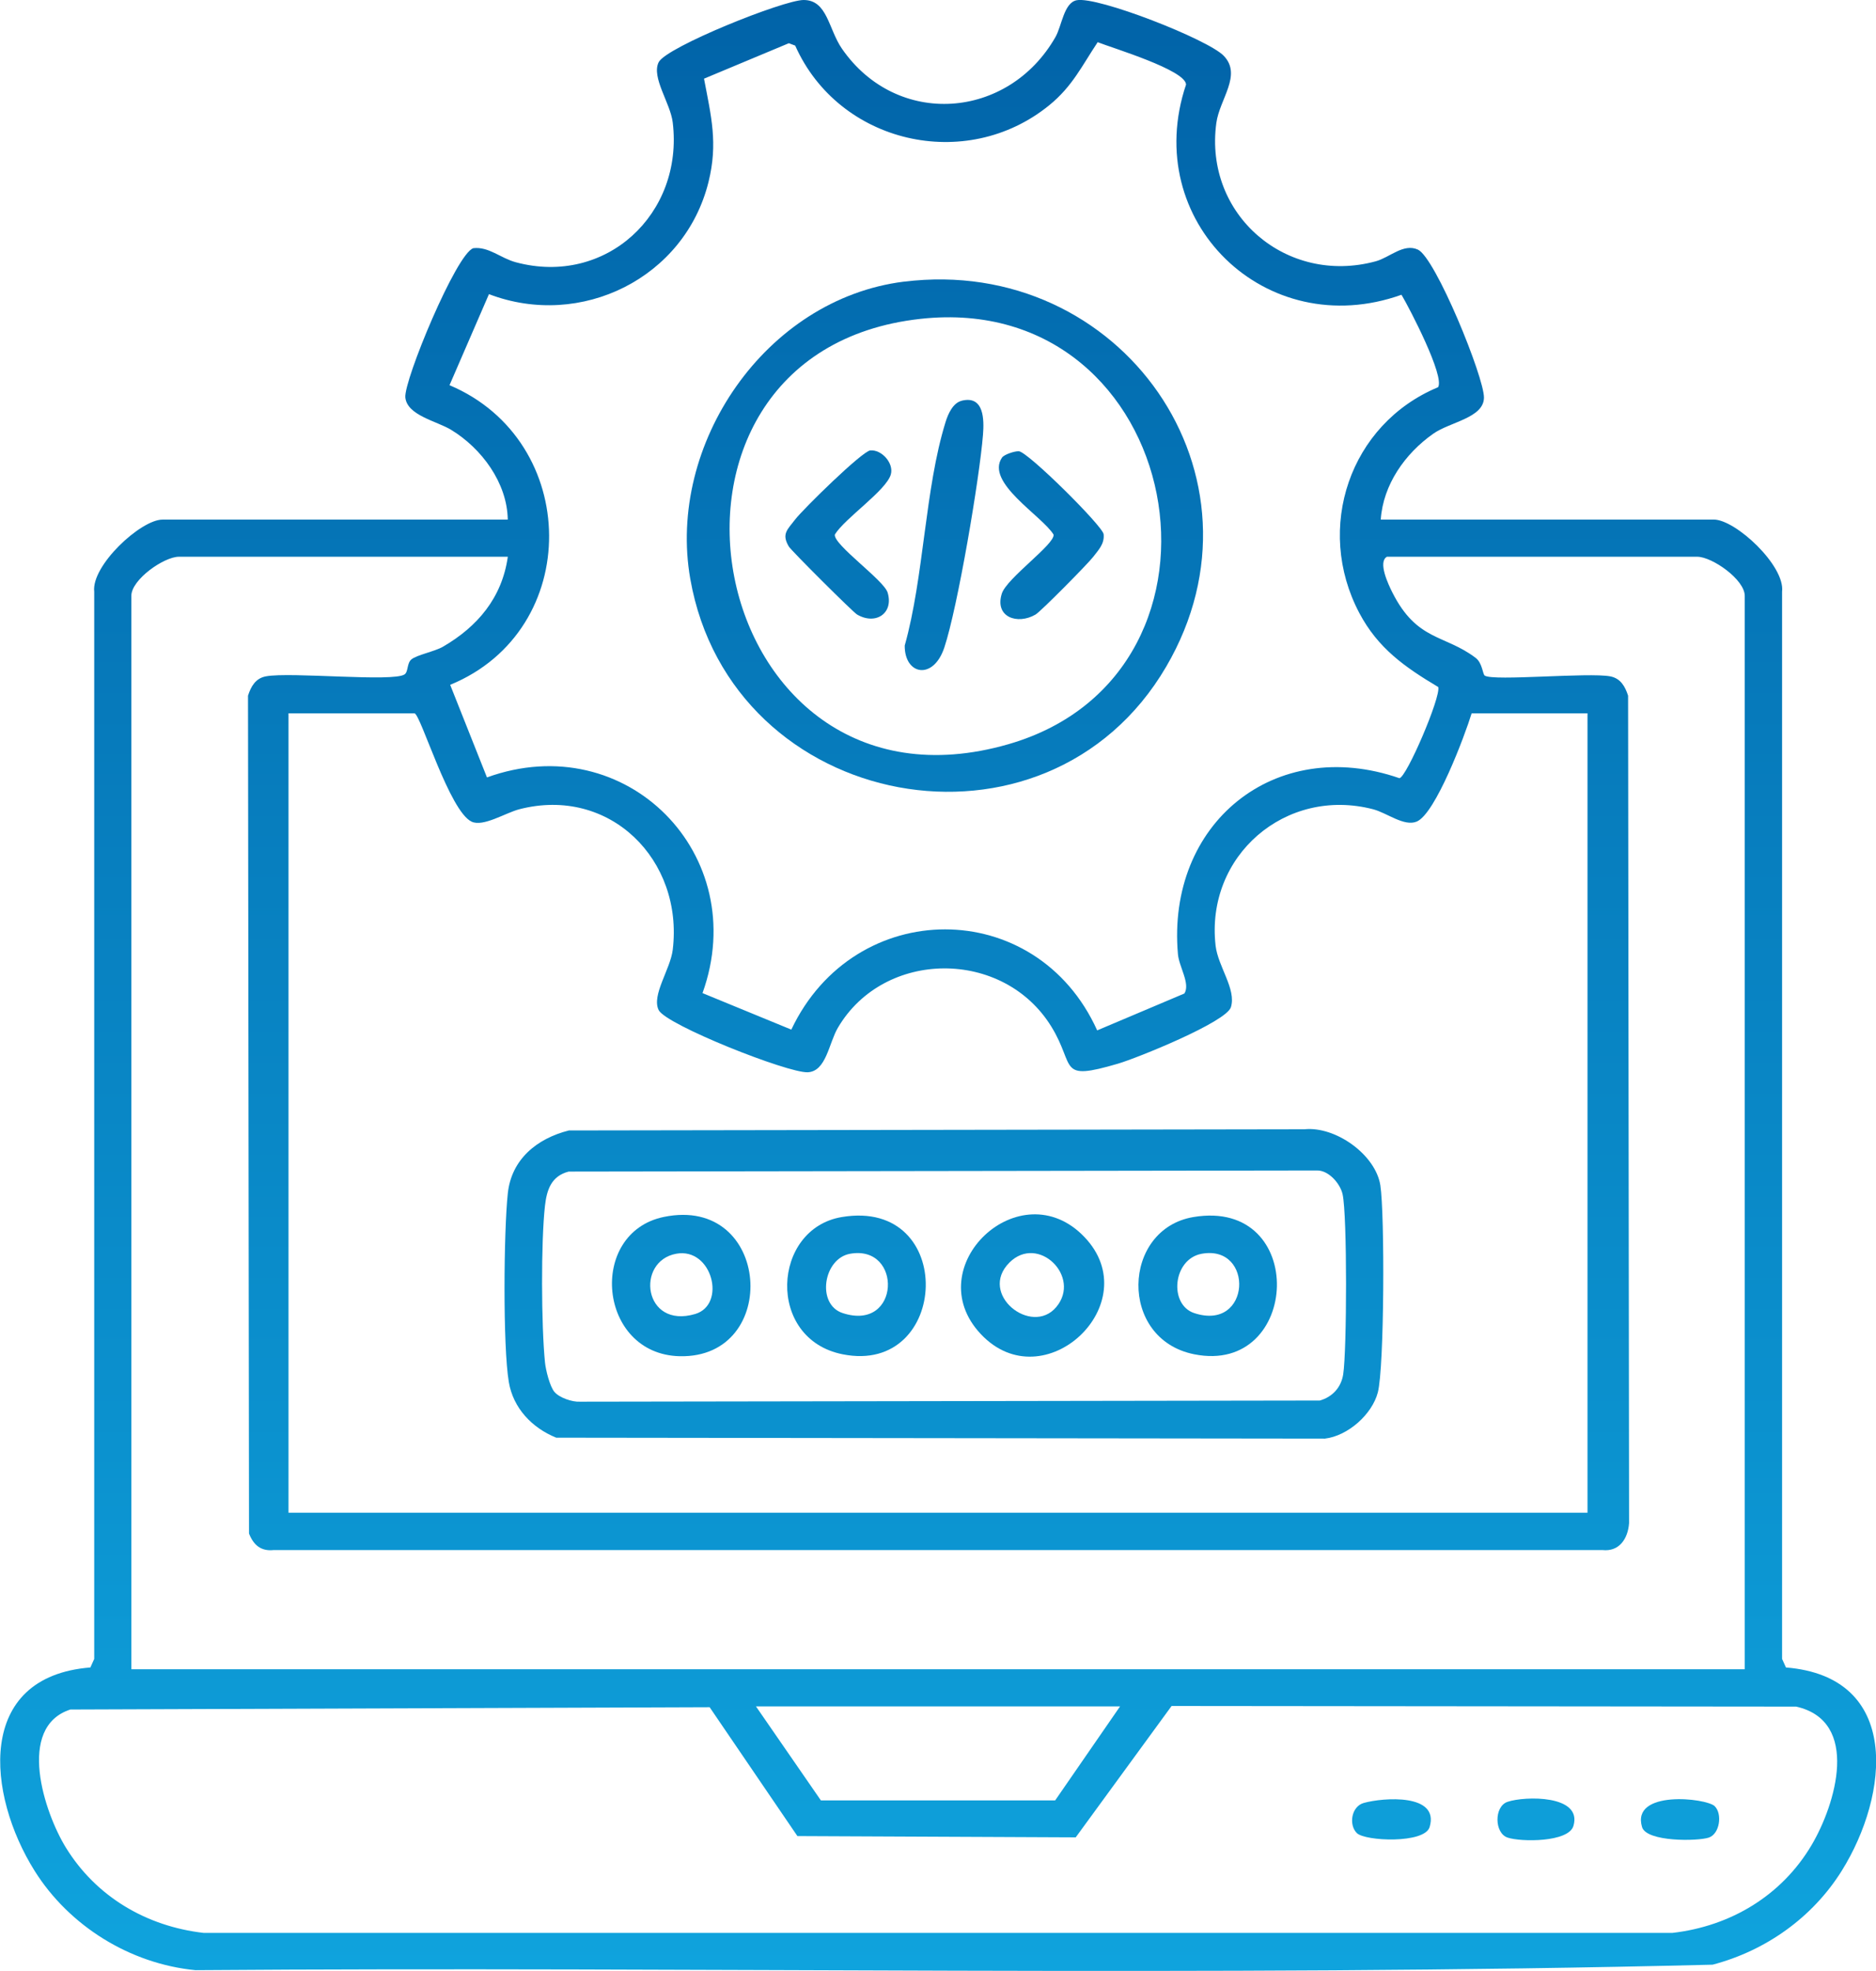 <?xml version="1.0" encoding="UTF-8"?> <svg xmlns="http://www.w3.org/2000/svg" width="80" height="84" viewBox="0 0 80 84" fill="none"><g clip-path="url(#clip0_469_43)"><path d="M21.653 22.145C21.629 20.583 20.545 19.112 19.235 18.317C18.625 17.946 17.362 17.706 17.285 16.939C17.214 16.221 19.468 10.786 20.187 10.577C20.841 10.502 21.349 11.004 21.996 11.177C25.835 12.207 29.161 9.122 28.688 5.218C28.587 4.388 27.768 3.297 28.088 2.652C28.408 2.006 33.409 0 34.27 0C35.286 0 35.324 1.237 35.905 2.077C38.25 5.462 42.999 5.103 45.01 1.577C45.28 1.103 45.367 0.118 45.913 0.01C46.809 -0.166 51.518 1.683 52.184 2.377C52.977 3.198 52.008 4.219 51.869 5.242C51.337 9.155 54.865 12.172 58.671 11.135C59.262 10.973 59.852 10.358 60.464 10.638C61.214 10.98 63.296 16.088 63.282 16.951C63.267 17.814 61.837 17.979 61.118 18.485C59.918 19.33 58.982 20.653 58.881 22.143H73.083C74.01 22.143 76.129 24.107 75.995 25.216V70.7L76.16 71.064C81.092 71.463 80.565 76.486 78.538 79.731C77.298 81.715 75.304 83.135 73.031 83.731C51.509 84.266 29.892 83.801 8.335 83.965C5.538 83.693 2.948 82.077 1.476 79.731C-0.554 76.498 -1.074 71.456 3.854 71.064L4.018 70.7V25.219C3.884 24.109 6.001 22.145 6.928 22.145H21.657H21.653ZM61.325 16.503C61.619 16.043 60.111 13.143 59.765 12.562C53.969 14.631 48.62 9.411 50.578 3.604C50.559 2.985 47.456 2.053 46.809 1.798C46.13 2.818 45.73 3.681 44.749 4.481C41.192 7.379 35.766 6.117 33.91 1.943L33.639 1.842L30.022 3.353C30.328 4.965 30.622 6.105 30.215 7.75C29.203 11.848 24.774 14.033 20.851 12.536L19.169 16.416C24.774 18.781 24.88 26.856 19.197 29.186L20.766 33.132C26.712 30.978 32.073 36.44 29.958 42.324L33.745 43.88C36.434 38.197 44.187 38.16 46.788 43.913L50.507 42.341C50.768 41.925 50.279 41.203 50.232 40.67C49.74 35.103 54.353 31.321 59.678 33.165C59.984 33.12 61.452 29.7 61.332 29.28C59.904 28.428 58.763 27.631 57.966 26.124C56.056 22.511 57.554 18.068 61.329 16.501L61.325 16.503ZM21.653 23.727H7.629C6.994 23.727 5.601 24.698 5.601 25.395V71.141H74.403V25.395C74.403 24.698 73.01 23.727 72.375 23.727H59.144C58.749 23.947 59.203 24.907 59.377 25.252C60.431 27.335 61.6 27.03 62.929 28.039C63.218 28.259 63.225 28.735 63.317 28.794C63.693 29.036 67.744 28.649 68.668 28.825C69.106 28.909 69.301 29.254 69.428 29.648L69.47 64.912C69.423 65.574 69.052 66.142 68.329 66.06H11.675C11.122 66.121 10.809 65.839 10.619 65.356L10.576 29.648C10.703 29.254 10.899 28.907 11.336 28.825C12.376 28.625 16.777 29.078 17.254 28.74C17.414 28.628 17.348 28.271 17.539 28.107C17.762 27.912 18.531 27.769 18.889 27.562C20.364 26.706 21.408 25.474 21.655 23.729L21.653 23.727ZM17.685 30.399H12.303V64.469H67.697V30.399H62.757C62.472 31.33 61.216 34.688 60.41 35.016C59.873 35.234 59.149 34.645 58.558 34.49C54.828 33.519 51.398 36.473 51.838 40.304C51.942 41.196 52.727 42.155 52.492 42.922C52.297 43.558 48.484 45.095 47.675 45.332C45.076 46.092 45.885 45.466 44.838 43.76C42.792 40.424 37.702 40.445 35.73 43.802C35.342 44.464 35.232 45.663 34.444 45.698C33.595 45.735 28.401 43.678 28.088 43.047C27.775 42.416 28.587 41.311 28.688 40.48C29.154 36.644 26 33.489 22.142 34.49C21.554 34.643 20.606 35.251 20.112 35.018C19.164 34.573 17.953 30.488 17.68 30.401L17.685 30.399ZM30.262 72.758L3 72.856C0.685 73.607 1.89 77.253 2.812 78.745C4.101 80.835 6.246 82.098 8.69 82.377H71.312C73.805 82.093 75.983 80.781 77.254 78.632C78.279 76.901 79.345 73.351 76.595 72.732L49.961 72.706L45.873 78.304L34.004 78.25L30.262 72.758ZM32.237 72.723L35.006 76.73H44.996L47.764 72.723H32.237Z" fill="url(#paint0_linear_469_43)"></path><path d="M24.254 48.178L55.62 48.128C56.954 47.988 58.662 49.21 58.864 50.519C59.052 51.739 59.036 58.271 58.756 59.343C58.511 60.277 57.483 61.194 56.5 61.311L23.72 61.271C22.69 60.856 21.883 60.014 21.697 58.895C21.441 57.377 21.481 52.462 21.655 50.857C21.81 49.405 22.895 48.523 24.257 48.178H24.254ZM23.647 59.324C23.852 59.566 24.398 59.756 24.729 59.737L56.282 59.688C56.82 59.535 57.192 59.129 57.279 58.573C57.436 57.572 57.455 51.788 57.253 50.895C57.15 50.437 56.653 49.867 56.152 49.883L24.25 49.93C23.513 50.12 23.318 50.7 23.24 51.385C23.066 52.924 23.083 56.504 23.24 58.059C23.273 58.388 23.445 59.087 23.647 59.326V59.324Z" fill="url(#paint1_linear_469_43)"></path><path d="M38.546 12.005C47.807 10.851 54.477 20.299 49.733 28.409C44.622 37.151 31.181 34.624 29.436 24.67C28.432 18.945 32.63 12.742 38.546 12.003V12.005ZM39.256 13.589C26.134 15.03 29.954 35.478 43.001 31.717C53.572 28.67 50.542 12.35 39.256 13.589Z" fill="url(#paint2_linear_469_43)"></path><path d="M73.123 76.978C73.455 77.305 73.337 78.154 72.874 78.313C72.41 78.473 70.213 78.506 70.023 77.865C69.548 76.272 72.763 76.624 73.126 76.978H73.123Z" fill="url(#paint3_linear_469_43)"></path><path d="M57.862 78.123C57.505 77.772 57.625 76.986 58.156 76.838C58.986 76.606 61.395 76.425 60.965 77.865C60.751 78.581 58.215 78.471 57.862 78.123Z" fill="url(#paint4_linear_469_43)"></path><path d="M64.286 76.791C65.017 76.54 67.494 76.486 67.097 77.818C66.888 78.522 64.848 78.506 64.286 78.313C63.724 78.121 63.707 76.988 64.286 76.791Z" fill="url(#paint5_linear_469_43)"></path><path d="M28.309 51.863C32.889 50.92 33.319 57.898 28.985 57.799C25.498 57.719 25.042 52.537 28.309 51.863ZM28.841 53.431C27.093 53.745 27.434 56.654 29.645 56C30.988 55.603 30.372 53.156 28.841 53.431Z" fill="url(#paint6_linear_469_43)"></path><path d="M41.825 56.856C39.129 53.991 43.507 49.855 46.245 52.72C48.945 55.544 44.521 59.721 41.825 56.856ZM43.048 53.806C41.698 55.15 43.987 56.959 45.043 55.704C46.127 54.414 44.274 52.586 43.048 53.806Z" fill="url(#paint7_linear_469_43)"></path><path d="M35.898 51.868C40.825 51.045 40.505 58.63 35.933 57.717C32.659 57.065 32.913 52.365 35.898 51.868ZM36.25 53.433C35.109 53.635 34.806 55.591 35.933 55.96C38.405 56.772 38.497 53.034 36.25 53.433Z" fill="url(#paint8_linear_469_43)"></path><path d="M50.893 51.868C55.797 51.047 55.468 58.623 50.928 57.717C47.682 57.072 47.837 52.38 50.893 51.868ZM51.245 53.433C50.013 53.656 49.832 55.601 50.928 55.962C53.36 56.762 53.492 53.029 51.245 53.433Z" fill="url(#paint9_linear_469_43)"></path><path d="M41.009 17.078C41.973 16.838 41.968 17.901 41.919 18.523C41.771 20.388 40.837 25.894 40.27 27.595C39.802 29.005 38.572 28.771 38.581 27.513C39.407 24.564 39.435 20.846 40.322 17.988C40.425 17.652 40.633 17.172 41.009 17.08V17.078Z" fill="url(#paint10_linear_469_43)"></path><path d="M43.446 19.231C43.829 19.25 47.026 22.422 47.063 22.767C47.106 23.18 46.842 23.438 46.621 23.729C46.4 24.02 44.382 26.063 44.158 26.192C43.385 26.64 42.406 26.3 42.721 25.299C42.928 24.642 44.998 23.187 44.928 22.783C44.434 21.979 42.008 20.566 42.728 19.504C42.82 19.367 43.272 19.222 43.446 19.231Z" fill="url(#paint11_linear_469_43)"></path><path d="M37.116 19.196C37.591 19.152 38.123 19.736 37.989 20.217C37.796 20.904 36.027 22.084 35.601 22.781C35.526 23.206 37.692 24.724 37.852 25.254C38.118 26.138 37.342 26.654 36.549 26.19C36.373 26.087 33.741 23.466 33.637 23.29C33.319 22.753 33.578 22.572 33.91 22.138C34.242 21.704 36.766 19.227 37.116 19.194V19.196Z" fill="url(#paint12_linear_469_43)"></path></g><defs><linearGradient id="paint0_linear_469_43" x1="40.007" y1="-0.002" x2="40.007" y2="83.997" gradientUnits="userSpaceOnUse"><stop stop-color="#0163A8"></stop><stop offset="1" stop-color="#0FA3DD"></stop></linearGradient><linearGradient id="paint1_linear_469_43" x1="40.007" y1="-0.002" x2="40.007" y2="83.997" gradientUnits="userSpaceOnUse"><stop stop-color="#0163A8"></stop><stop offset="1" stop-color="#0FA3DD"></stop></linearGradient><linearGradient id="paint2_linear_469_43" x1="40.007" y1="-0.002" x2="40.007" y2="83.997" gradientUnits="userSpaceOnUse"><stop stop-color="#0163A8"></stop><stop offset="1" stop-color="#0FA3DD"></stop></linearGradient><linearGradient id="paint3_linear_469_43" x1="40.007" y1="-0.002" x2="40.007" y2="83.997" gradientUnits="userSpaceOnUse"><stop stop-color="#0163A8"></stop><stop offset="1" stop-color="#0FA3DD"></stop></linearGradient><linearGradient id="paint4_linear_469_43" x1="40.007" y1="-0.002" x2="40.007" y2="83.997" gradientUnits="userSpaceOnUse"><stop stop-color="#0163A8"></stop><stop offset="1" stop-color="#0FA3DD"></stop></linearGradient><linearGradient id="paint5_linear_469_43" x1="40.007" y1="-0.002" x2="40.007" y2="83.997" gradientUnits="userSpaceOnUse"><stop stop-color="#0163A8"></stop><stop offset="1" stop-color="#0FA3DD"></stop></linearGradient><linearGradient id="paint6_linear_469_43" x1="40.007" y1="-0.002" x2="40.007" y2="83.997" gradientUnits="userSpaceOnUse"><stop stop-color="#0163A8"></stop><stop offset="1" stop-color="#0FA3DD"></stop></linearGradient><linearGradient id="paint7_linear_469_43" x1="40.007" y1="-0.002" x2="40.007" y2="83.997" gradientUnits="userSpaceOnUse"><stop stop-color="#0163A8"></stop><stop offset="1" stop-color="#0FA3DD"></stop></linearGradient><linearGradient id="paint8_linear_469_43" x1="40.007" y1="-0.002" x2="40.007" y2="83.997" gradientUnits="userSpaceOnUse"><stop stop-color="#0163A8"></stop><stop offset="1" stop-color="#0FA3DD"></stop></linearGradient><linearGradient id="paint9_linear_469_43" x1="40.007" y1="-0.002" x2="40.007" y2="83.997" gradientUnits="userSpaceOnUse"><stop stop-color="#0163A8"></stop><stop offset="1" stop-color="#0FA3DD"></stop></linearGradient><linearGradient id="paint10_linear_469_43" x1="40.007" y1="-0.002" x2="40.007" y2="83.997" gradientUnits="userSpaceOnUse"><stop stop-color="#0163A8"></stop><stop offset="1" stop-color="#0FA3DD"></stop></linearGradient><linearGradient id="paint11_linear_469_43" x1="40.007" y1="-0.002" x2="40.007" y2="83.997" gradientUnits="userSpaceOnUse"><stop stop-color="#0163A8"></stop><stop offset="1" stop-color="#0FA3DD"></stop></linearGradient><linearGradient id="paint12_linear_469_43" x1="40.007" y1="-0.002" x2="40.007" y2="83.997" gradientUnits="userSpaceOnUse"><stop stop-color="#0163A8"></stop><stop offset="1" stop-color="#0FA3DD"></stop></linearGradient><clipPath id="clip0_469_43"><rect width="80" height="84" fill="white"></rect></clipPath></defs></svg> 